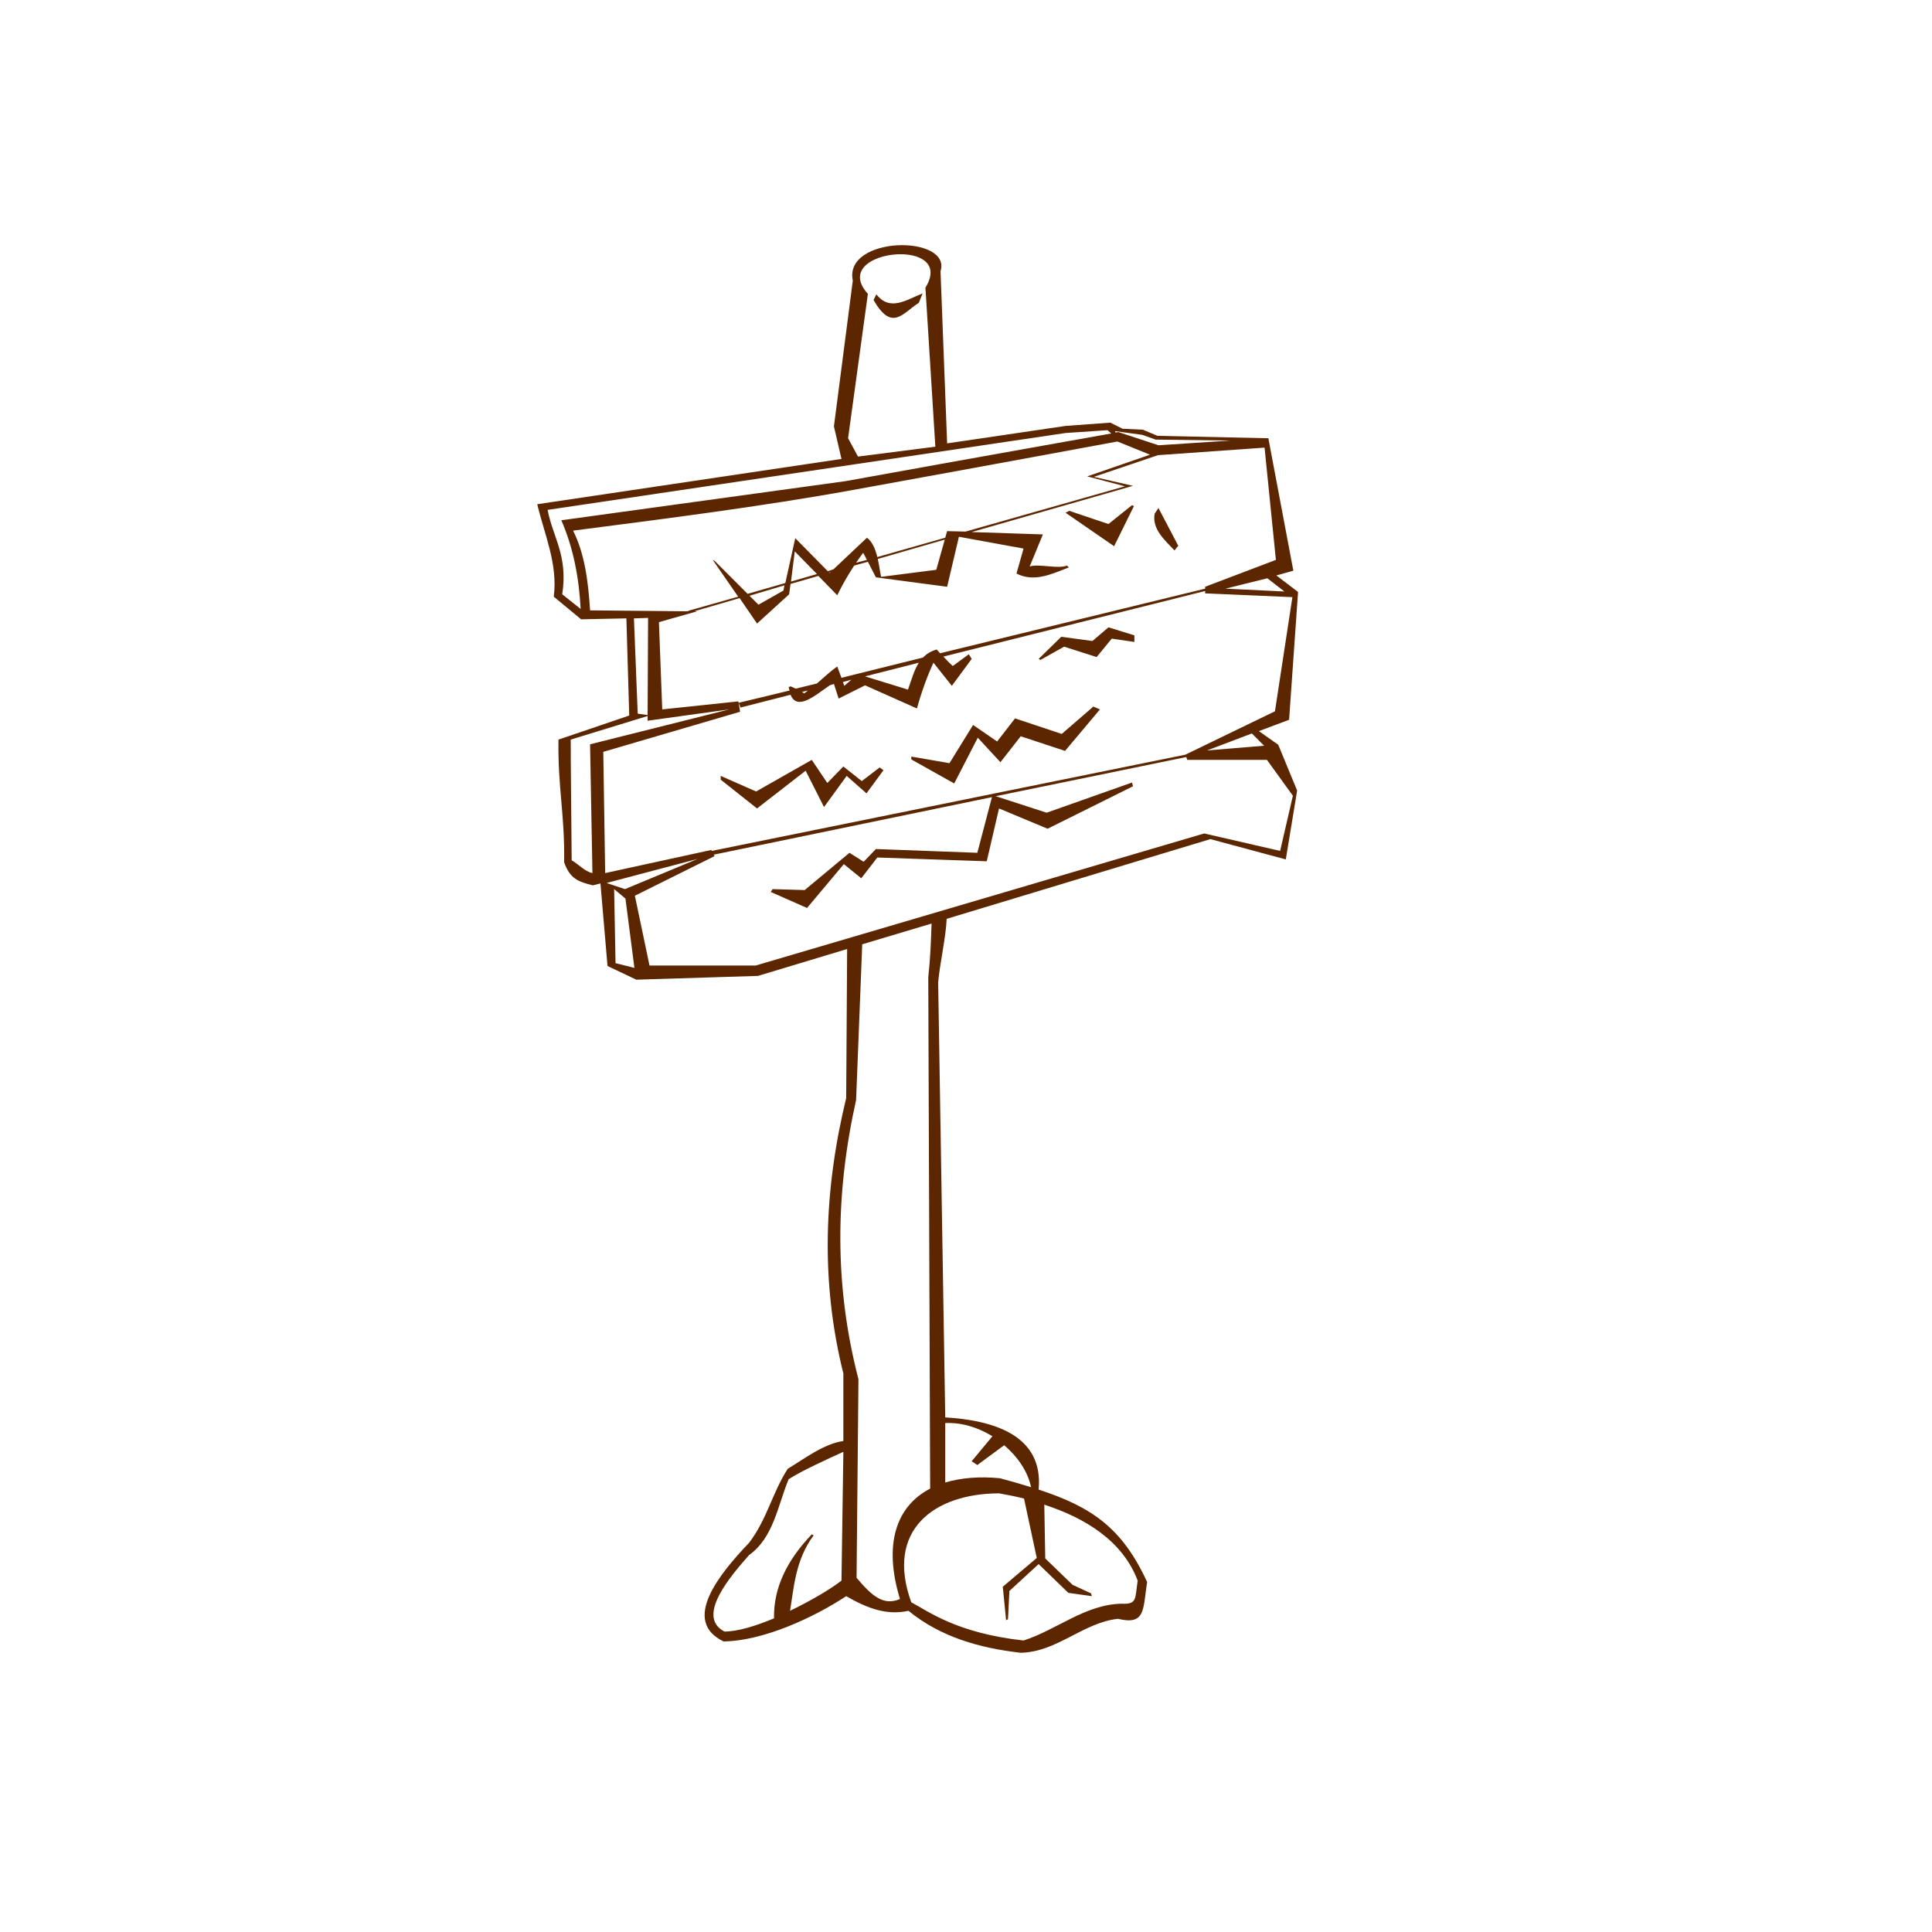 <?xml version="1.0" encoding="UTF-8" standalone="no"?>
<!-- Created with Inkscape (http://www.inkscape.org/) -->
<svg
   xmlns:dc="http://purl.org/dc/elements/1.1/"
   xmlns:cc="http://creativecommons.org/ns#"
   xmlns:rdf="http://www.w3.org/1999/02/22-rdf-syntax-ns#"
   xmlns:svg="http://www.w3.org/2000/svg"
   xmlns="http://www.w3.org/2000/svg"
   xmlns:xlink="http://www.w3.org/1999/xlink"
   xmlns:sodipodi="http://sodipodi.sourceforge.net/DTD/sodipodi-0.dtd"
   xmlns:inkscape="http://www.inkscape.org/namespaces/inkscape"
   width="128"
   height="128"
   id="svg2"
   sodipodi:version="0.32"
   inkscape:version="0.45+devel"
   version="1.0"
   sodipodi:docname="sign_post_outline.svg"
   inkscape:output_extension="org.inkscape.output.svg.inkscape">
  <defs
     id="defs4">
    <filter
       height="1.424"
       y="-0.212"
       width="1.218"
       x="-0.109"
       id="filter2892"
       inkscape:collect="always">
      <feGaussianBlur
         id="feGaussianBlur2894"
         stdDeviation="0.721"
         inkscape:collect="always" />
    </filter>
    <radialGradient
       r="8.252"
       fy="222.044"
       fx="14.207"
       cy="222.044"
       cx="14.207"
       gradientTransform="scale(1.395,0.717)"
       gradientUnits="userSpaceOnUse"
       id="radialGradient1968"
       xlink:href="#linearGradient2057"
       inkscape:collect="always" />
    <linearGradient
       inkscape:collect="always"
       id="linearGradient2057">
      <stop
         style="stop-color:#000000;stop-opacity:1;"
         offset="0"
         id="stop2059" />
      <stop
         style="stop-color:#000000;stop-opacity:0;"
         offset="1"
         id="stop2061" />
    </linearGradient>
  </defs>
  <sodipodi:namedview
     id="base"
     pagecolor="#ffffff"
     bordercolor="#666666"
     borderopacity="1.0"
     gridtolerance="10000"
     guidetolerance="10"
     objecttolerance="10"
     inkscape:pageopacity="0.0"
     inkscape:pageshadow="2"
     inkscape:zoom="1"
     inkscape:cx="64"
     inkscape:cy="64"
     inkscape:document-units="px"
     inkscape:current-layer="layer1"
     showgrid="false"
     width="744.09px"
     inkscape:window-width="1248"
     inkscape:window-height="975"
     inkscape:window-x="426"
     inkscape:window-y="24"
     showguides="true"
     inkscape:guide-bbox="true" />
  <g
     inkscape:label="Layer 1"
     inkscape:groupmode="layer"
     id="layer1">
    <path
       style="fill:#5c2700;fill-opacity:1;fill-rule:evenodd;stroke:none;stroke-width:1px;stroke-linecap:butt;stroke-linejoin:miter;stroke-opacity:1"
       d="M 59.469 16.25 C 57.843 16.334 56.186 17.104 56.5 18.594 L 55.25 28.25 L 55.75 30.406 L 35.594 33.406 C 36.072 35.425 36.966 37.361 36.688 39.531 L 38.5 41.031 L 41.5 40.969 L 41.688 47.406 L 37 49 C 36.951 52.208 37.423 53.916 37.375 57.125 C 37.751 58.202 38.297 58.419 39.281 58.656 L 39.781 58.531 L 40.25 64 L 42.156 64.906 L 50.219 64.656 L 56.125 62.875 L 56.062 72.75 C 54.582 78.833 54.357 84.917 55.875 91 L 55.875 95.469 C 54.565 95.662 53.316 96.633 52.188 97.312 C 51.155 98.925 50.814 100.666 49.625 102.219 C 47.667 104.269 45.114 107.388 47.938 108.75 C 50.592 108.71 53.915 107.164 56.062 105.75 C 57.361 106.495 58.692 107.057 60.188 106.719 C 62.306 108.455 64.902 109.191 67.625 109.5 C 70.032 109.453 71.738 107.511 74.062 107.25 C 75.914 107.691 75.715 106.633 76 104.812 C 74.327 101.176 72.267 99.824 68.812 98.688 C 69.151 95.07 65.794 94.098 62.625 93.906 L 62.156 65.094 C 62.262 63.827 62.67 62.113 62.719 60.875 L 80.188 55.594 L 85.188 56.938 L 85.938 52.375 L 84.688 49.344 L 83.406 48.438 L 85.406 47.688 L 86 39.219 L 84.562 38.125 L 85.688 37.812 L 84.031 29.031 L 83.844 29.031 L 83.812 29.031 L 76.688 28.875 L 75.719 28.469 L 74.375 28.406 L 73.562 28 L 70.594 28.219 L 62.75 29.375 L 62.312 17.969 C 62.69 16.769 61.095 16.166 59.469 16.25 z M 59.781 16.844 C 61.119 16.882 62.236 17.559 61.312 19.062 L 61.969 29.594 L 56.844 30.25 L 56.188 29.031 L 57.5 19.469 C 55.985 17.803 58.061 16.795 59.781 16.844 z M 61.125 19.438 C 60.065 19.855 58.965 20.663 58.062 19.5 L 57.875 19.875 C 59.101 22.009 59.804 20.741 60.875 20.062 L 61.125 19.438 z M 73.375 28.5 L 73.625 28.719 C 73.167 28.801 64.713 30.302 56.031 31.875 L 37.188 34.469 C 37.98 36.281 38.361 38.257 38.469 40.344 L 37.25 39.375 C 37.639 36.799 36.634 35.616 36.281 33.781 L 70.594 28.688 L 73.375 28.5 z M 73.875 28.562 L 75.688 28.812 L 76.562 29.125 L 81.531 29.188 L 76.75 29.5 L 74.094 28.625 C 74.094 28.625 73.908 28.656 73.906 28.656 L 73.875 28.562 z M 74.031 29.25 L 76.188 30.125 L 72.031 31.562 L 74.531 32.219 L 63.969 35.219 L 62.75 35.188 L 62.625 35.625 L 58.125 36.906 C 57.994 36.374 57.79 35.881 57.438 35.625 L 55.219 37.719 L 54.844 37.844 L 52.688 35.656 L 52.031 38.625 L 49.531 39.344 L 47.344 37.156 L 47.219 37.094 L 48.906 39.531 L 45.594 40.469 L 45.594 40.5 L 39.094 40.438 C 38.973 38.55 38.749 36.714 37.969 35.156 C 44.025 34.373 50.462 33.559 56.469 32.469 C 65.293 30.87 73.849 29.284 74.031 29.25 z M 83.781 29.656 L 84.531 37.094 L 79.844 38.875 L 79.844 39 L 62.281 43.281 C 62.206 43.199 62.136 43.112 62.062 43.031 C 61.677 43.134 61.384 43.325 61.156 43.562 L 55.75 44.906 L 55.469 44.156 C 55.024 44.466 54.577 44.891 54.125 45.281 L 52.719 45.625 C 52.554 45.546 52.375 45.469 52.375 45.469 L 52.25 45.531 C 52.265 45.624 52.293 45.672 52.312 45.75 L 48.938 46.562 L 49.062 46.875 L 52.375 46.031 C 52.824 47.107 53.966 46.104 54.969 45.406 L 55.25 45.312 L 55.562 46.281 L 57.312 45.406 L 60.75 46.938 C 61.008 45.986 61.428 44.79 61.844 43.906 L 63.062 45.438 L 64.375 43.656 L 64.188 43.344 L 63.125 44.125 C 62.907 43.931 62.701 43.714 62.5 43.5 L 79.844 39.156 L 79.844 39.312 L 85.625 39.562 L 84.469 47.125 L 78.531 50 L 47.156 56.375 L 47.125 56.312 L 40.094 57.844 L 39.969 49.812 L 49.031 47.156 L 48.938 46.562 L 48.906 46.469 L 43.875 47 L 43.656 41.219 L 46.188 40.5 L 46 40.5 L 49 39.625 L 50.156 41.312 L 52.281 39.375 L 52.375 38.688 L 54.219 38.156 L 55.469 39.438 C 55.822 38.718 56.193 38.074 56.594 37.469 L 57.5 37.219 L 58.031 38.25 L 62.75 38.875 L 63.531 35.562 L 67.812 36.344 L 67.344 38 C 68.522 38.598 69.671 38.033 70.812 37.594 L 70.688 37.469 C 70.129 37.715 68.795 37.333 68.219 37.531 L 69.094 35.406 L 64.375 35.25 L 75.062 32.188 L 72.469 31.594 L 76.719 30.156 L 83.781 29.656 z M 75 33.469 L 73.438 34.719 L 70.844 33.844 L 70.594 33.969 L 73.812 36.188 L 75.125 33.531 L 75 33.469 z M 76.75 33.656 L 76.5 34.031 C 76.308 35.054 77.171 35.78 77.812 36.469 L 78.062 36.156 L 76.75 33.656 z M 62.594 35.75 L 62.031 37.75 L 58.375 38.219 C 58.298 37.865 58.249 37.439 58.156 37.031 L 62.594 35.75 z M 52.656 36.531 L 54.125 38.031 L 52.406 38.531 L 52.656 36.531 z M 57.188 36.625 L 57.438 37.094 L 56.719 37.281 C 56.872 37.058 57.019 36.84 57.188 36.625 z M 55.031 37.906 L 54.969 37.969 L 54.938 37.938 L 55.031 37.906 z M 83.969 38.312 L 85.094 39.188 L 81.188 39 L 83.969 38.312 z M 51.969 38.781 L 51.906 39.125 L 50.25 40.062 L 49.656 39.469 L 51.969 38.781 z M 42.938 40.938 L 42.906 47.375 L 42.25 47.281 L 42 40.969 L 42.938 40.938 z M 73.438 41.562 L 72.375 42.469 L 70.312 42.188 L 68.812 43.656 L 68.938 43.719 L 70.5 42.844 L 72.656 43.531 L 73.656 42.312 L 75.156 42.531 L 75.156 42.094 L 73.438 41.562 z M 60.875 43.906 C 60.549 44.416 60.386 45.065 60.156 45.688 L 57.312 44.812 L 60.875 43.906 z M 56.406 45.031 L 55.938 45.438 L 55.844 45.188 L 56.406 45.031 z M 53.531 45.75 C 53.449 45.812 53.363 45.882 53.281 45.938 C 53.28 45.928 53.169 45.87 53.125 45.844 L 53.531 45.75 z M 72.438 46.812 L 70.344 48.625 L 67.25 47.594 L 66.062 49.125 L 64.469 48.031 L 62.906 50.562 L 60.375 50.125 L 60.375 50.312 L 63.219 51.906 L 64.781 48.875 L 66.281 50.5 L 67.625 48.781 L 70.562 49.75 L 72.875 47 L 72.438 46.812 z M 48.312 47 L 39.094 49.312 L 39.25 57.844 C 38.746 57.748 38.263 57.197 37.875 57 C 37.875 56.294 37.799 49.636 37.812 49 L 42.906 47.438 L 42.906 47.75 L 48.312 47 z M 82.938 48.594 L 83.75 49.406 L 79.969 49.719 L 82.938 48.594 z M 78.594 50.156 L 78.656 50.344 L 83.938 50.344 L 85.656 52.719 L 84.812 56.375 L 79.781 55.219 L 50.062 63.969 L 43.031 63.969 L 42.062 59.344 L 47.344 56.719 L 47.281 56.625 L 65.719 52.812 L 64.75 56.5 L 58.031 56.25 L 57.219 57.094 L 56.281 56.5 L 53.312 58.969 L 51.188 58.906 L 51.062 59.094 L 53.469 60.156 L 55.906 57.25 L 57.062 58.188 L 58.125 56.812 L 65.375 57.062 L 66.188 53.562 L 69.406 54.906 L 75.062 52.094 L 75 51.844 L 69.344 53.844 L 65.969 52.75 L 78.594 50.156 z M 53.781 50.344 L 50.094 52.438 L 47.75 51.406 L 47.75 51.656 L 50.156 53.562 L 53.375 51.062 L 54.594 53.469 L 56.094 51.406 L 57.406 52.562 L 58.531 51.031 L 58.281 50.844 L 57.094 51.75 L 55.875 50.781 L 54.812 51.875 L 53.781 50.344 z M 46.219 56.906 L 41.406 58.906 L 40.188 58.5 L 46.219 56.906 z M 40.688 58.906 L 41.438 59.531 L 42.031 64.125 L 40.781 63.812 L 40.688 58.906 z M 61.719 61.188 C 61.681 62.351 61.636 63.519 61.5 64.75 L 61.625 98.625 C 59.367 99.795 58.52 102.318 59.625 105.938 C 58.541 106.409 57.764 105.741 56.75 104.531 L 56.875 91.375 C 55.266 85.166 55.335 79.084 56.719 72.875 L 57.125 62.562 L 61.719 61.188 z M 62.625 94.281 C 63.708 94.231 64.8 94.569 65.75 95.156 L 64.375 96.812 L 64.75 97.062 L 66.531 95.75 C 67.414 96.506 68.091 97.475 68.312 98.531 C 67.646 98.324 66.941 98.12 66.25 97.938 C 64.87 97.802 63.646 97.915 62.625 98.219 L 62.625 94.281 z M 55.875 96.188 L 55.75 104.719 C 55.031 105.283 53.731 106.047 52.344 106.719 C 52.601 105.148 52.702 103.343 53.906 101.719 L 53.781 101.656 C 52.144 103.364 51.239 105.206 51.281 107.219 C 50.081 107.722 48.888 108.09 48 108.094 C 46.053 107.103 48.47 104.344 49.625 103.031 C 51.251 101.873 51.526 99.748 52.25 98 C 53.153 97.423 54.834 96.662 55.875 96.188 z M 66.188 98.938 C 66.734 99.033 67.285 99.142 67.844 99.281 L 68.688 103.219 L 66.438 105.125 L 66.656 107.344 L 66.781 107.281 L 66.875 105.406 L 68.812 103.625 L 70.781 105.531 L 72.344 105.75 L 72.281 105.562 L 71.062 105 L 69.25 103.25 L 69.188 99.688 C 71.877 100.565 74.37 102.071 75.375 104.719 C 75.188 105.891 75.372 106.303 74.312 106.25 C 71.904 106.294 70.037 107.97 67.812 108.688 C 63.402 108.196 61.561 106.787 60.375 106.156 C 58.633 101.366 61.901 98.948 66.188 98.938 z "
       id="path2316" />
  </g>
</svg>
